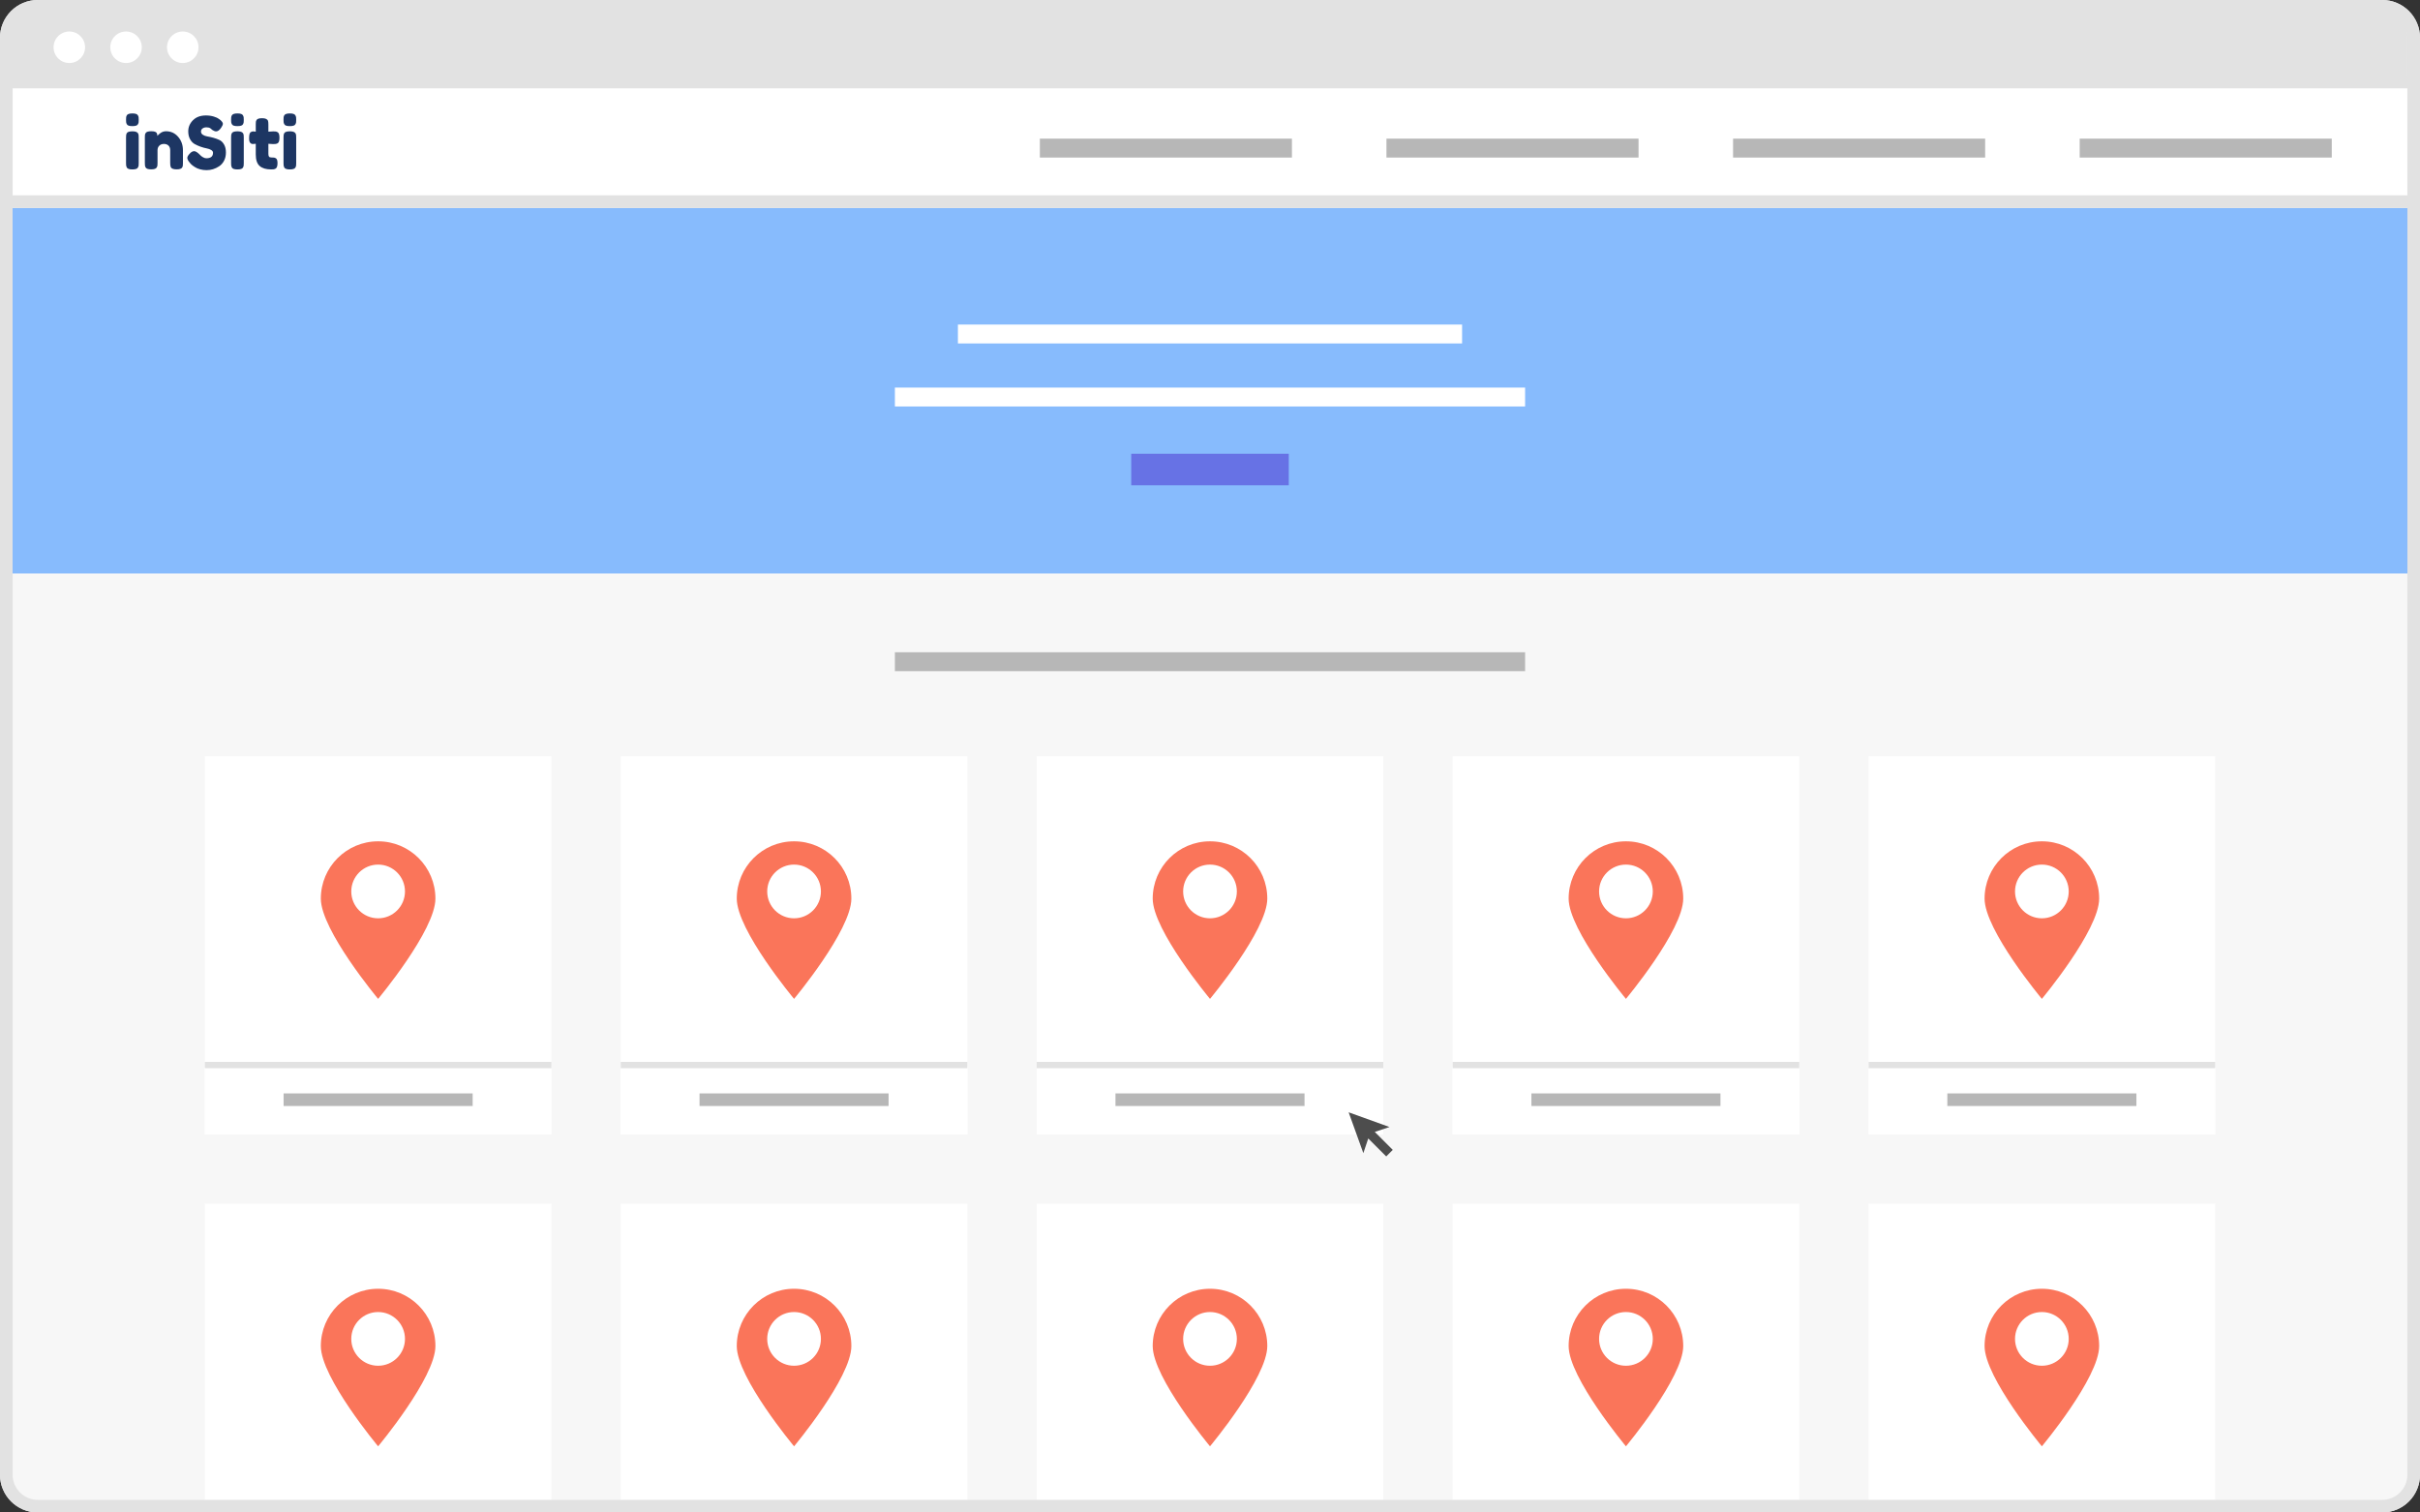 <?xml version="1.0" encoding="utf-8"?>
<!-- Generator: Adobe Illustrator 17.0.0, SVG Export Plug-In . SVG Version: 6.00 Build 0)  -->
<!DOCTYPE svg PUBLIC "-//W3C//DTD SVG 1.1//EN" "http://www.w3.org/Graphics/SVG/1.1/DTD/svg11.dtd">
<svg version="1.1" xmlns="http://www.w3.org/2000/svg" xmlns:xlink="http://www.w3.org/1999/xlink" x="0px" y="0px" width="768px"
	 height="480px" viewBox="0 0 768 480" enable-background="new 0 0 768 480" xml:space="preserve">
<rect x="0" y="0" width="768" height="480" fill="#333333" stroke="none"/>
<g id="Calque_1">
	<g>
		<path fill="#F7F7F7" d="M0,468c0,6.627,5.373,12,12,12h744c6.627,0,12-5.373,12-12V12c0-6.627-5.373-12-12-12H12
			C5.373,0,0,5.373,0,12V468z"/>
	</g>
	<g>
		<rect y="66" fill="#87BBFD" width="768" height="116"/>
	</g>
	<g>
		<rect x="359" y="144" fill="#6772E5" width="50" height="10"/>
	</g>
	<g>
		<rect x="2" y="26" fill="#FFFFFF" width="764" height="38"/>
		<path fill="#E2E2E2" d="M764,28v34H4V28H764 M768,24H0v42h768V24L768,24z"/>
	</g>
	<g>
		<rect x="4" y="4" fill="#E2E2E2" width="760" height="24"/>
	</g>
	<line fill="none" stroke="#B7B7B7" stroke-width="6" stroke-miterlimit="10" x1="660" y1="47" x2="740" y2="47"/>
	<line fill="none" stroke="#B7B7B7" stroke-width="6" stroke-miterlimit="10" x1="550" y1="47" x2="630" y2="47"/>
	<line fill="none" stroke="#B7B7B7" stroke-width="6" stroke-miterlimit="10" x1="440" y1="47" x2="520" y2="47"/>
	<line fill="none" stroke="#B7B7B7" stroke-width="6" stroke-miterlimit="10" x1="330" y1="47" x2="410" y2="47"/>
	<line fill="none" stroke="#FFFFFF" stroke-width="6" stroke-miterlimit="10" x1="304" y1="106" x2="464" y2="106"/>
	<line fill="none" stroke="#FFFFFF" stroke-width="6" stroke-miterlimit="10" x1="284" y1="126" x2="484" y2="126"/>
	<line fill="none" stroke="#B7B7B7" stroke-width="6" stroke-miterlimit="10" x1="284" y1="210" x2="484" y2="210"/>
	<g>
		<path fill="#1D3663" d="M43.782,39.414c-0.115,0.222-0.318,0.379-0.609,0.471c-0.291,0.092-0.678,0.138-1.161,0.138
			c-0.483,0-0.87-0.046-1.161-0.138c-0.291-0.092-0.494-0.253-0.609-0.483s-0.184-0.433-0.207-0.609C40.012,38.617,40,38.353,40,38
			c0-0.352,0.012-0.617,0.035-0.793c0.023-0.176,0.088-0.371,0.195-0.586C40.444,36.207,41.042,36,42.023,36
			c0.966,0,1.548,0.207,1.747,0.621c0.122,0.23,0.195,0.433,0.218,0.609c0.023,0.176,0.034,0.441,0.034,0.793
			c0,0.353-0.011,0.617-0.034,0.793C43.966,38.992,43.897,39.192,43.782,39.414z M40,43.678c0-0.352,0.012-0.617,0.035-0.793
			c0.023-0.176,0.088-0.379,0.195-0.609c0.214-0.398,0.812-0.598,1.793-0.598c0.736,0,1.257,0.13,1.563,0.391
			c0.26,0.215,0.398,0.544,0.414,0.989c0.015,0.153,0.023,0.376,0.023,0.667v8.046c0,0.353-0.011,0.617-0.034,0.793
			c-0.023,0.176-0.096,0.379-0.218,0.609c-0.199,0.399-0.789,0.598-1.77,0.598c-0.966,0-1.556-0.207-1.77-0.621
			c-0.107-0.23-0.172-0.429-0.195-0.598C40.012,52.383,40,52.115,40,51.747V43.678z"/>
		<path fill="#1D3663" d="M52.701,41.655c1.532,0,2.808,0.586,3.828,1.759c1.019,1.172,1.529,2.602,1.529,4.287v4.046
			c0,0.353-0.012,0.617-0.034,0.793c-0.023,0.176-0.088,0.372-0.195,0.586c-0.215,0.414-0.813,0.621-1.793,0.621
			c-1.088,0-1.717-0.283-1.885-0.851c-0.092-0.26-0.138-0.651-0.138-1.172v-4.046c0-0.628-0.18-1.119-0.54-1.471
			c-0.36-0.352-0.843-0.529-1.448-0.529c-0.606,0-1.096,0.184-1.471,0.552c-0.376,0.368-0.563,0.851-0.563,1.448v4.069
			c0,0.353-0.011,0.617-0.034,0.793c-0.023,0.176-0.096,0.372-0.218,0.586c-0.199,0.414-0.789,0.621-1.77,0.621
			c-0.966,0-1.556-0.207-1.77-0.621c-0.107-0.23-0.172-0.433-0.195-0.609c-0.023-0.176-0.035-0.44-0.035-0.793v-8.138
			c0-0.337,0.012-0.594,0.035-0.77c0.023-0.176,0.096-0.371,0.218-0.586c0.214-0.383,0.805-0.575,1.77-0.575
			c0.935,0,1.509,0.176,1.724,0.529c0.153,0.261,0.23,0.575,0.23,0.943c0.061-0.107,0.199-0.26,0.414-0.46
			c0.214-0.199,0.421-0.36,0.621-0.483C51.498,41.832,52.072,41.655,52.701,41.655z"/>
		<path fill="#1D3663" d="M60.041,51.402c-0.399-0.49-0.598-0.931-0.598-1.322c0-0.391,0.329-0.908,0.989-1.552
			c0.383-0.368,0.789-0.552,1.218-0.552c0.429,0,1.027,0.383,1.793,1.149c0.214,0.261,0.521,0.51,0.92,0.747
			c0.398,0.238,0.766,0.356,1.103,0.356c1.425,0,2.138-0.582,2.138-1.747c0-0.352-0.195-0.647-0.586-0.885
			c-0.391-0.237-0.878-0.41-1.46-0.517c-0.583-0.107-1.211-0.279-1.885-0.517c-0.675-0.237-1.303-0.517-1.885-0.839
			c-0.583-0.322-1.069-0.831-1.46-1.529c-0.391-0.697-0.586-1.536-0.586-2.517c0-1.348,0.502-2.525,1.506-3.529
			c1.004-1.004,2.371-1.506,4.103-1.506c0.92,0,1.759,0.119,2.517,0.356c0.759,0.238,1.283,0.479,1.575,0.724l0.575,0.437
			c0.475,0.445,0.713,0.82,0.713,1.126c0,0.307-0.184,0.728-0.552,1.264c-0.521,0.767-1.057,1.149-1.609,1.149
			c-0.322,0-0.721-0.153-1.195-0.46c-0.046-0.031-0.134-0.107-0.264-0.23c-0.13-0.122-0.249-0.222-0.356-0.299
			c-0.322-0.199-0.732-0.299-1.23-0.299c-0.498,0-0.912,0.119-1.241,0.356c-0.33,0.238-0.494,0.567-0.494,0.988
			c0,0.422,0.195,0.763,0.586,1.023c0.391,0.261,0.877,0.437,1.46,0.529c0.582,0.092,1.218,0.234,1.908,0.425
			c0.69,0.192,1.325,0.425,1.908,0.701c0.582,0.276,1.069,0.755,1.46,1.437c0.391,0.682,0.586,1.521,0.586,2.517
			c0,0.996-0.199,1.874-0.598,2.632c-0.399,0.759-0.92,1.345-1.563,1.759C68.294,53.594,66.968,54,65.558,54
			c-0.721,0-1.402-0.088-2.046-0.264c-0.644-0.176-1.165-0.394-1.563-0.655c-0.812-0.49-1.379-0.966-1.701-1.425L60.041,51.402z"/>
		<path fill="#1D3663" d="M77.124,39.414c-0.115,0.222-0.318,0.379-0.609,0.471c-0.291,0.092-0.678,0.138-1.161,0.138
			c-0.483,0-0.87-0.046-1.161-0.138c-0.291-0.092-0.494-0.253-0.609-0.483c-0.115-0.23-0.184-0.433-0.207-0.609
			c-0.023-0.176-0.035-0.44-0.035-0.793c0-0.352,0.012-0.617,0.035-0.793c0.023-0.176,0.088-0.371,0.195-0.586
			C73.786,36.207,74.384,36,75.365,36c0.966,0,1.548,0.207,1.747,0.621c0.122,0.23,0.195,0.433,0.218,0.609
			c0.023,0.176,0.034,0.441,0.034,0.793c0,0.353-0.011,0.617-0.034,0.793C77.307,38.992,77.238,39.192,77.124,39.414z
			 M73.342,43.678c0-0.352,0.012-0.617,0.035-0.793c0.023-0.176,0.088-0.379,0.195-0.609c0.214-0.398,0.812-0.598,1.793-0.598
			c0.736,0,1.257,0.13,1.563,0.391c0.26,0.215,0.398,0.544,0.414,0.989c0.015,0.153,0.023,0.376,0.023,0.667v8.046
			c0,0.353-0.011,0.617-0.034,0.793c-0.023,0.176-0.096,0.379-0.218,0.609c-0.199,0.399-0.789,0.598-1.77,0.598
			c-0.966,0-1.556-0.207-1.77-0.621c-0.107-0.23-0.172-0.429-0.195-0.598c-0.023-0.168-0.035-0.437-0.035-0.805V43.678z"/>
		<path fill="#1D3663" d="M86.667,45.724l-1.494-0.092v3.172c0,0.414,0.065,0.713,0.195,0.896c0.13,0.184,0.375,0.276,0.736,0.276
			c0.36,0,0.636,0.011,0.828,0.034c0.191,0.023,0.394,0.096,0.609,0.218c0.352,0.199,0.529,0.713,0.529,1.54
			c0,0.966-0.215,1.556-0.644,1.77c-0.23,0.107-0.433,0.172-0.609,0.195c-0.176,0.023-0.433,0.035-0.77,0.035
			c-1.594,0-2.805-0.36-3.632-1.08c-0.828-0.72-1.241-1.939-1.241-3.655v-3.402c-0.291,0.046-0.606,0.069-0.943,0.069
			c-0.337,0-0.617-0.13-0.839-0.391c-0.222-0.26-0.333-0.705-0.333-1.333c0-0.628,0.038-1.084,0.115-1.368
			c0.077-0.283,0.184-0.486,0.322-0.609c0.245-0.199,0.552-0.299,0.92-0.299l0.759,0.092v-2.368c0-0.352,0.012-0.613,0.035-0.782
			c0.023-0.168,0.096-0.352,0.218-0.552c0.199-0.383,0.789-0.575,1.77-0.575c1.042,0,1.663,0.284,1.862,0.851
			c0.077,0.245,0.115,0.636,0.115,1.172v2.253c0.674-0.061,1.184-0.092,1.529-0.092c0.345,0,0.605,0.012,0.782,0.035
			c0.176,0.023,0.379,0.096,0.609,0.218c0.398,0.199,0.598,0.79,0.598,1.77c0,0.966-0.207,1.556-0.621,1.77
			c-0.23,0.107-0.433,0.172-0.609,0.195C87.284,45.713,87.019,45.724,86.667,45.724z"/>
		<path fill="#1D3663" d="M93.759,39.414c-0.115,0.222-0.318,0.379-0.609,0.471c-0.291,0.092-0.678,0.138-1.161,0.138
			c-0.483,0-0.87-0.046-1.161-0.138c-0.291-0.092-0.494-0.253-0.609-0.483s-0.184-0.433-0.207-0.609
			c-0.023-0.176-0.035-0.44-0.035-0.793c0-0.352,0.012-0.617,0.035-0.793c0.023-0.176,0.088-0.371,0.195-0.586
			C90.421,36.207,91.019,36,92,36c0.966,0,1.548,0.207,1.747,0.621c0.122,0.23,0.195,0.433,0.218,0.609
			C93.989,37.406,94,37.671,94,38.023c0,0.353-0.011,0.617-0.034,0.793C93.943,38.992,93.874,39.192,93.759,39.414z M89.977,43.678
			c0-0.352,0.012-0.617,0.035-0.793c0.023-0.176,0.088-0.379,0.195-0.609c0.214-0.398,0.812-0.598,1.793-0.598
			c0.736,0,1.257,0.13,1.563,0.391c0.26,0.215,0.398,0.544,0.414,0.989C93.992,43.211,94,43.433,94,43.724v8.046
			c0,0.353-0.011,0.617-0.034,0.793c-0.023,0.176-0.096,0.379-0.218,0.609c-0.199,0.399-0.789,0.598-1.77,0.598
			c-0.966,0-1.556-0.207-1.77-0.621c-0.107-0.23-0.172-0.429-0.195-0.598c-0.023-0.168-0.035-0.437-0.035-0.805V43.678z"/>
	</g>
	<circle fill="#FFFFFF" cx="22" cy="15" r="5"/>
	<circle fill="#FFFFFF" cx="40" cy="15" r="5"/>
	<circle fill="#FFFFFF" cx="58" cy="15" r="5"/>
	<g>
		<g>
			<rect x="329" y="338" fill="#FFFFFF" width="110" height="22"/>
		</g>
		<g>
			<rect x="461" y="338" fill="#FFFFFF" width="110" height="22"/>
		</g>
		<g>
			<rect x="593" y="338" fill="#FFFFFF" width="110" height="22"/>
		</g>
		<g>
			<rect x="197" y="338" fill="#FFFFFF" width="110" height="22"/>
		</g>
		<g>
			<rect x="593" y="240" fill="#FFFFFF" width="110" height="120"/>
		</g>
		<g>
			<rect x="461" y="240" fill="#FFFFFF" width="110" height="120"/>
		</g>
		<g>
			<rect x="329" y="240" fill="#FFFFFF" width="110" height="120"/>
		</g>
		<g>
			<rect x="197" y="240" fill="#FFFFFF" width="110" height="120"/>
		</g>
		<g>
			<rect x="65" y="240" fill="#FFFFFF" width="110" height="120"/>
		</g>
		<g>
			<rect x="65" y="338" fill="#FFFFFF" width="110" height="22"/>
		</g>
		<g>
			<rect x="593" y="382" fill="#FFFFFF" width="110" height="98"/>
		</g>
		<g>
			<rect x="461" y="382" fill="#FFFFFF" width="110" height="98"/>
		</g>
		<g>
			<rect x="329" y="382" fill="#FFFFFF" width="110" height="98"/>
		</g>
		<g>
			<rect x="197" y="382" fill="#FFFFFF" width="110" height="98"/>
		</g>
		<g>
			<rect x="65" y="382" fill="#FFFFFF" width="110" height="98"/>
		</g>
		<line fill="none" stroke="#E2E2E2" stroke-width="2" stroke-miterlimit="10" x1="197" y1="338" x2="307" y2="338"/>
		<line fill="none" stroke="#E2E2E2" stroke-width="2" stroke-miterlimit="10" x1="65" y1="338" x2="175" y2="338"/>
		<line fill="none" stroke="#E2E2E2" stroke-width="2" stroke-miterlimit="10" x1="329" y1="338" x2="439" y2="338"/>
		<line fill="none" stroke="#E2E2E2" stroke-width="2" stroke-miterlimit="10" x1="461" y1="338" x2="571" y2="338"/>
		<line fill="none" stroke="#E2E2E2" stroke-width="2" stroke-miterlimit="10" x1="593" y1="338" x2="703" y2="338"/>
		<line fill="none" stroke="#B7B7B7" stroke-width="4" stroke-miterlimit="10" x1="90" y1="349" x2="150" y2="349"/>
		<line fill="none" stroke="#B7B7B7" stroke-width="4" stroke-miterlimit="10" x1="222" y1="349" x2="282" y2="349"/>
		<line fill="none" stroke="#B7B7B7" stroke-width="4" stroke-miterlimit="10" x1="354" y1="349" x2="414" y2="349"/>
		<line fill="none" stroke="#B7B7B7" stroke-width="4" stroke-miterlimit="10" x1="486" y1="349" x2="546" y2="349"/>
		<line fill="none" stroke="#B7B7B7" stroke-width="4" stroke-miterlimit="10" x1="618" y1="349" x2="678" y2="349"/>
		<g>
			<path fill="#FA755A" d="M138.182,285.182C138.182,295.223,120,317,120,317s-18.182-21.777-18.182-31.818S109.958,267,120,267
				S138.182,275.14,138.182,285.182z"/>
			<circle fill="#FFFFFF" cx="120" cy="282.909" r="8.523"/>
		</g>
		<g>
			<path fill="#FA755A" d="M270.182,285.182C270.182,295.223,252,317,252,317s-18.182-21.777-18.182-31.818S241.958,267,252,267
				S270.182,275.14,270.182,285.182z"/>
			<circle fill="#FFFFFF" cx="252" cy="282.909" r="8.523"/>
		</g>
		<g>
			<path fill="#FA755A" d="M402.182,285.182C402.182,295.223,384,317,384,317s-18.182-21.777-18.182-31.818S373.958,267,384,267
				S402.182,275.14,402.182,285.182z"/>
			<circle fill="#FFFFFF" cx="384" cy="282.909" r="8.523"/>
		</g>
		<g>
			<path fill="#FA755A" d="M534.182,285.182C534.182,295.223,516,317,516,317s-18.182-21.777-18.182-31.818S505.958,267,516,267
				C526.042,267,534.182,275.14,534.182,285.182z"/>
			<circle fill="#FFFFFF" cx="516" cy="282.909" r="8.523"/>
		</g>
		<g>
			<path fill="#FA755A" d="M138.182,427.182C138.182,437.223,120,459,120,459s-18.182-21.777-18.182-31.818S109.958,409,120,409
				S138.182,417.14,138.182,427.182z"/>
			<circle fill="#FFFFFF" cx="120" cy="424.909" r="8.523"/>
		</g>
		<g>
			<path fill="#FA755A" d="M270.182,427.182C270.182,437.223,252,459,252,459s-18.182-21.777-18.182-31.818S241.958,409,252,409
				S270.182,417.14,270.182,427.182z"/>
			<circle fill="#FFFFFF" cx="252" cy="424.909" r="8.523"/>
		</g>
		<g>
			<path fill="#FA755A" d="M402.182,427.182C402.182,437.223,384,459,384,459s-18.182-21.777-18.182-31.818S373.958,409,384,409
				S402.182,417.14,402.182,427.182z"/>
			<circle fill="#FFFFFF" cx="384" cy="424.909" r="8.523"/>
		</g>
		<g>
			<path fill="#FA755A" d="M534.182,427.182C534.182,437.223,516,459,516,459s-18.182-21.777-18.182-31.818S505.958,409,516,409
				C526.042,409,534.182,417.14,534.182,427.182z"/>
			<circle fill="#FFFFFF" cx="516" cy="424.909" r="8.523"/>
		</g>
		<g>
			<path fill="#FA755A" d="M666.182,427.182C666.182,437.223,648,459,648,459s-18.182-21.777-18.182-31.818S637.958,409,648,409
				S666.182,417.14,666.182,427.182z"/>
			<circle fill="#FFFFFF" cx="648" cy="424.909" r="8.523"/>
		</g>
		<g>
			<path fill="#FA755A" d="M666.182,285.182C666.182,295.223,648,317,648,317s-18.182-21.777-18.182-31.818S637.958,267,648,267
				S666.182,275.14,666.182,285.182z"/>
			<circle fill="#FFFFFF" cx="648" cy="282.909" r="8.523"/>
		</g>
	</g>
	<g>
		<g>
			<path fill="#E2E2E2" d="M756,4c4.411,0,8,3.589,8,8v456c0,4.411-3.589,8-8,8H12c-4.411,0-8-3.589-8-8V12c0-4.411,3.589-8,8-8H756
				 M756,0H12C5.373,0,0,5.373,0,12v456c0,6.627,5.373,12,12,12h744c6.627,0,12-5.373,12-12V12C768,5.373,762.627,0,756,0L756,0z"/>
		</g>
	</g>
	<polygon fill="#4D4D4D" points="440.963,357.667 428,353 432.667,365.963 434.222,361.296 439.926,367 442,364.926 
		436.296,359.222 	"/>
</g>
<g id="Calque_2">
</g>
<g id="Calque_3">
</g>
<g id="Calque_4">
</g>
<g id="Calque_5">
</g>
</svg>
